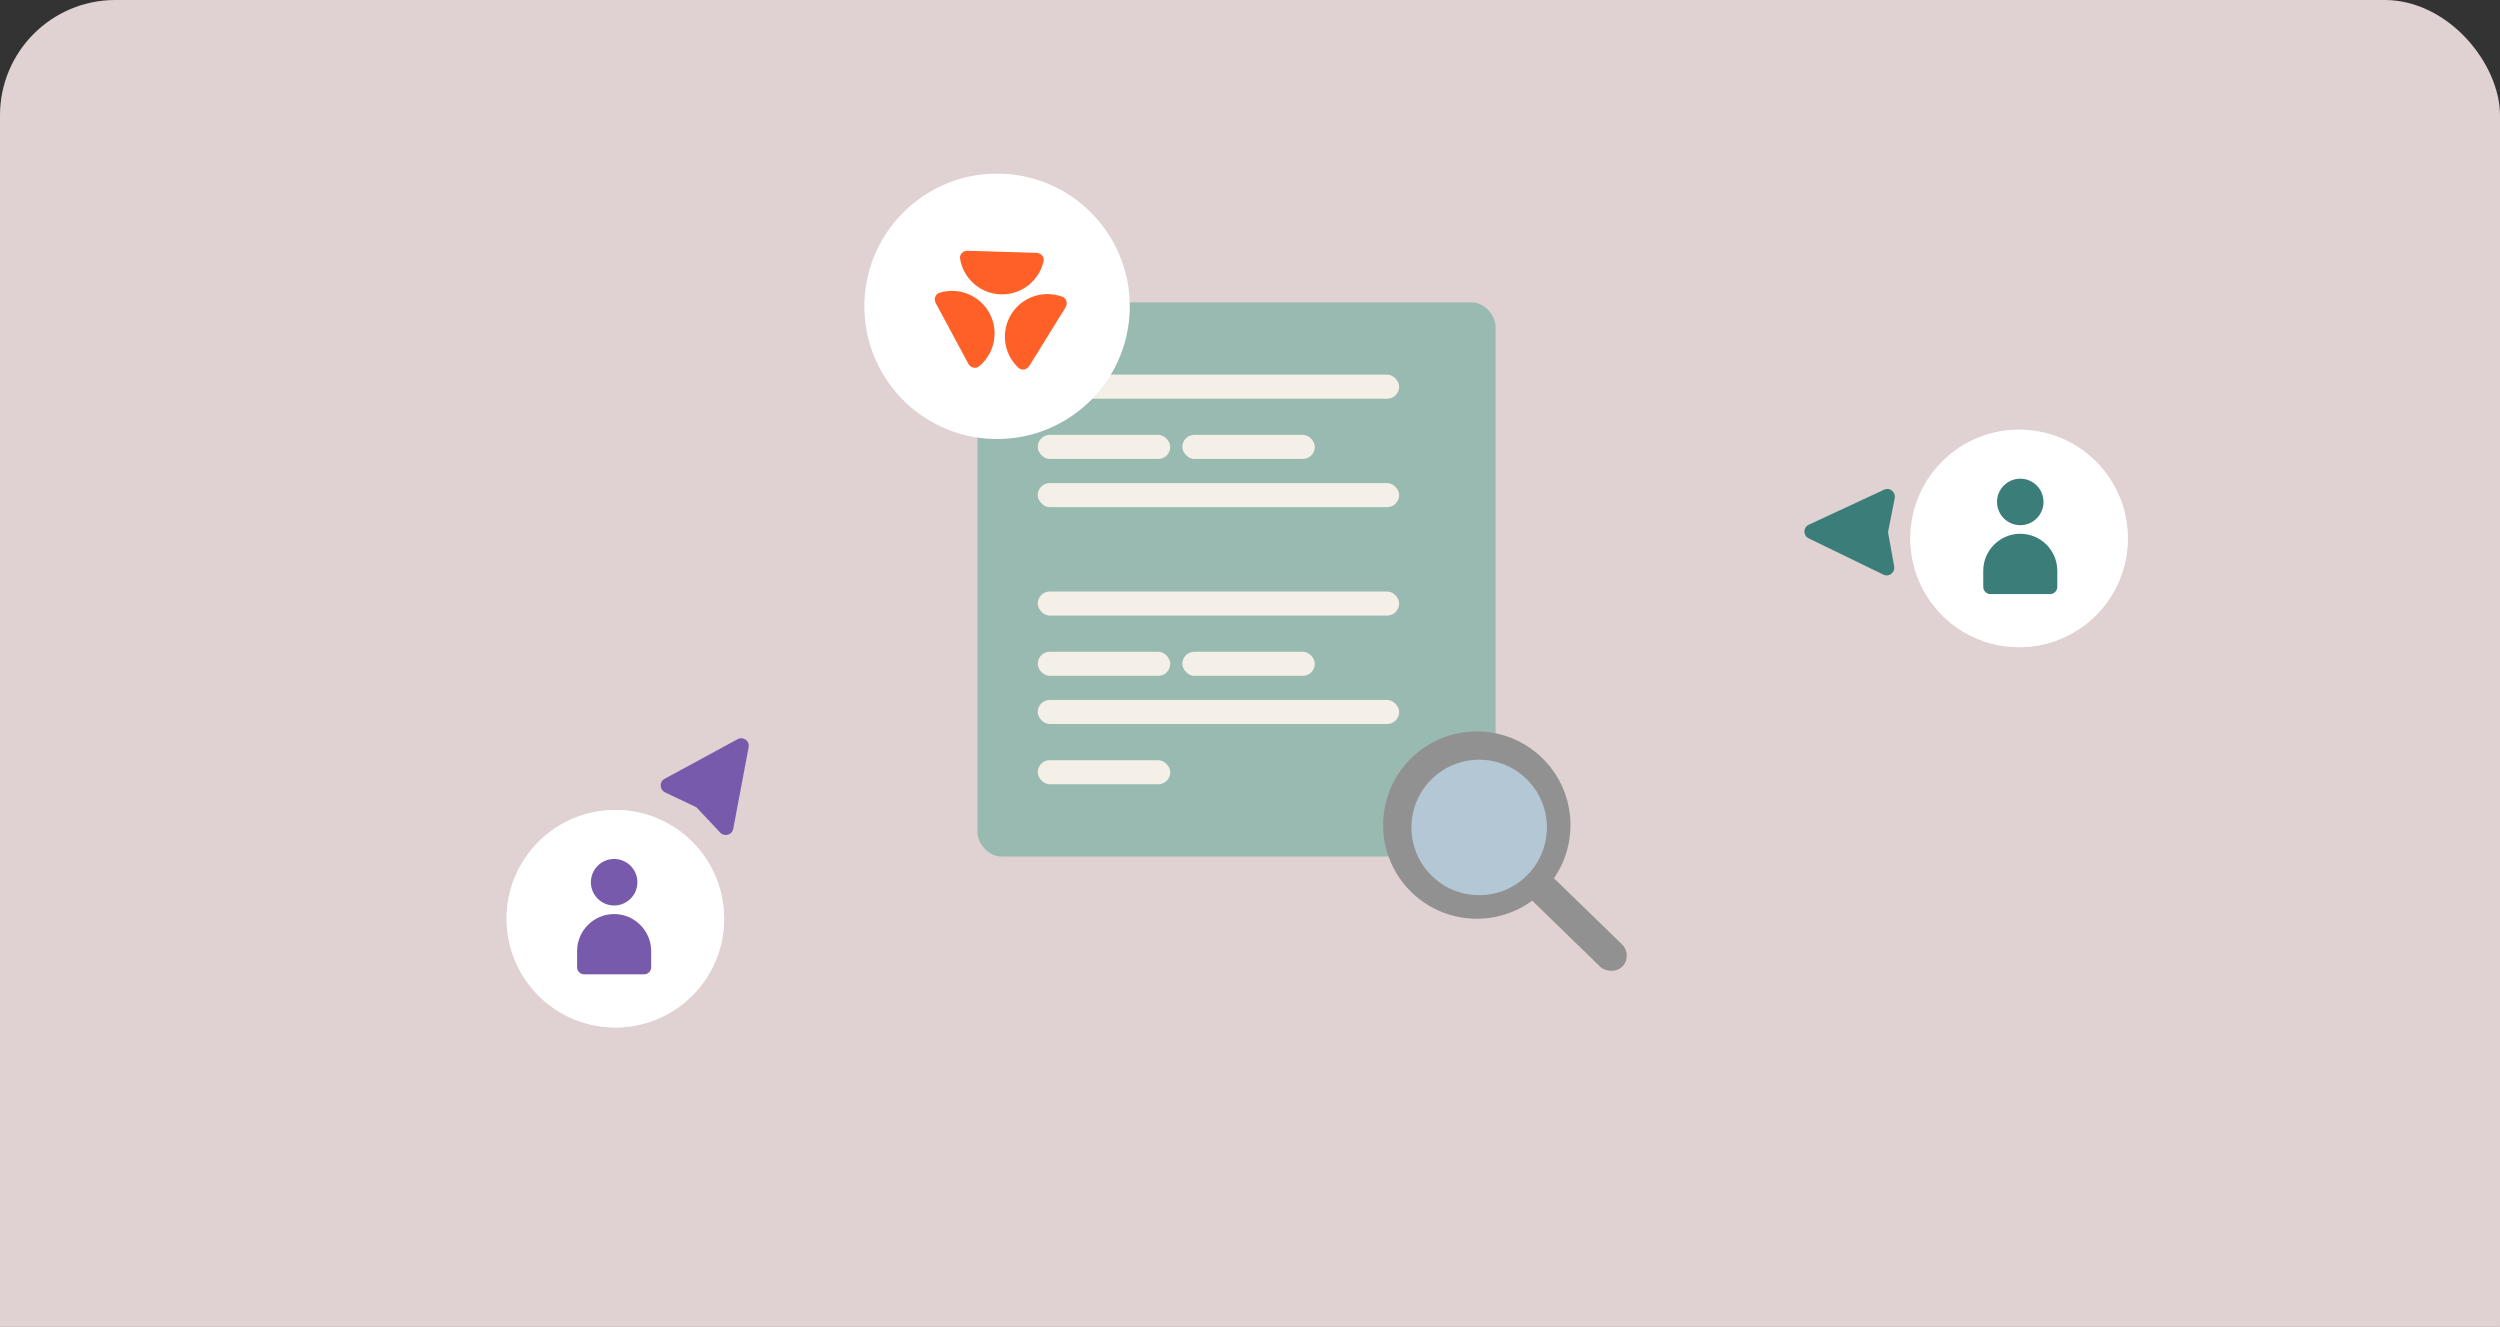 <svg width="390" height="207" viewBox="0 0 390 207" fill="none" xmlns="http://www.w3.org/2000/svg">
<rect x="0" y="0" width="390" height="207" fill="#333333" stroke="none"/>
<g clip-path="url(#clip0_13_135)">
<rect width="390" height="230" rx="18" fill="#E0D2D3"/>
<circle cx="16.967" cy="16.967" r="16.967" transform="matrix(-0.707 -0.707 -0.707 0.707 338.968 83.996)" fill="#F4EFE7"/>
<circle cx="16.967" cy="16.967" r="16.967" transform="matrix(-0.707 -0.707 -0.707 0.707 338.968 83.996)" fill="white"/>
<path d="M315.164 81.93C313.162 81.93 311.533 80.303 311.533 78.302C311.533 76.301 313.162 74.674 315.164 74.674C317.165 74.674 318.791 76.301 318.791 78.302C318.791 80.303 317.165 81.93 315.164 81.93Z" fill="#3B7E79"/>
<path d="M315.164 83.268C318.35 83.268 320.94 85.86 320.94 89.046V91.552C320.94 92.172 320.438 92.674 319.818 92.674H310.508C309.888 92.674 309.386 92.172 309.386 91.552V89.046C309.386 85.86 311.978 83.268 315.164 83.268Z" fill="#3B7E79"/>
<path fill-rule="evenodd" clip-rule="evenodd" d="M282.171 83.992L293.83 89.651C294.85 90.099 295.639 89.13 295.499 88.397L294.567 83.218C294.52 83.072 294.52 82.974 294.57 82.828L295.59 77.666C295.742 76.936 294.97 75.954 293.942 76.384L282.189 81.845C281.258 82.276 281.248 83.545 282.171 83.992Z" fill="#3B7E79"/>
<circle cx="95.996" cy="143.321" r="16.967" transform="rotate(-45 95.996 143.321)" fill="#F4EFE7"/>
<circle cx="95.996" cy="143.321" r="16.967" transform="rotate(-45 95.996 143.321)" fill="white"/>
<path d="M95.804 141.256C97.805 141.256 99.434 139.629 99.434 137.628C99.434 135.627 97.805 134 95.804 134C93.803 134 92.176 135.627 92.176 137.628C92.176 139.629 93.803 141.256 95.804 141.256Z" fill="#785AAC"/>
<path d="M95.804 142.594C92.618 142.594 90.028 145.186 90.028 148.372V150.878C90.028 151.498 90.53 152 91.15 152H100.46C101.08 152 101.582 151.498 101.582 150.878V148.372C101.582 145.186 98.99 142.594 95.804 142.594Z" fill="#785AAC"/>
<path fill-rule="evenodd" clip-rule="evenodd" d="M116.785 116.585L114.382 129.321C114.133 130.407 112.885 130.463 112.38 129.914L108.777 126.079C108.687 125.954 108.609 125.896 108.462 125.85L103.709 123.592C103.031 123.279 102.703 122.074 103.661 121.504L115.051 115.321C115.952 114.831 116.977 115.578 116.785 116.585Z" fill="#785AAC"/>
<rect x="152.488" y="47.165" width="80.82" height="86.459" rx="3.759" fill="#99BAB0"/>
<rect x="161.886" y="92.274" width="56.386" height="3.759" rx="1.88" fill="#F4EFE7"/>
<rect x="161.886" y="58.443" width="56.386" height="3.759" rx="1.88" fill="#F4EFE7"/>
<rect x="161.886" y="109.19" width="56.386" height="3.759" rx="1.88" fill="#F4EFE7"/>
<rect x="161.886" y="75.357" width="56.386" height="3.759" rx="1.88" fill="#F4EFE7"/>
<rect x="161.886" y="101.671" width="20.674" height="3.759" rx="1.879" fill="#F4EFE7"/>
<rect x="161.886" y="67.84" width="20.674" height="3.759" rx="1.879" fill="#F4EFE7"/>
<rect x="184.441" y="101.671" width="20.674" height="3.759" rx="1.879" fill="#F4EFE7"/>
<rect x="184.441" y="67.84" width="20.674" height="3.759" rx="1.879" fill="#F4EFE7"/>
<rect x="161.886" y="118.588" width="20.674" height="3.759" rx="1.879" fill="#F4EFE7"/>
<circle cx="155.545" cy="47.786" r="20.701" transform="rotate(1.746 155.545 47.786)" fill="white"/>
<path d="M160.583 57.066C160.209 57.671 159.404 57.866 158.883 57.383C158.561 57.084 158.269 56.753 158.011 56.395C157.501 55.687 157.136 54.886 156.936 54.037C156.736 53.188 156.705 52.309 156.845 51.448C156.986 50.587 157.294 49.763 157.753 49.021C158.211 48.279 158.812 47.636 159.52 47.126C160.227 46.617 161.028 46.251 161.877 46.051C162.726 45.852 163.606 45.821 164.466 45.961C164.902 46.032 165.328 46.146 165.739 46.3C166.405 46.551 166.59 47.358 166.216 47.963L160.583 57.066Z" fill="#FF6028"/>
<path d="M150.972 39.119C150.261 39.097 149.654 39.661 149.77 40.362C149.842 40.796 149.956 41.222 150.112 41.635C150.421 42.45 150.888 43.197 151.486 43.832C152.083 44.467 152.8 44.978 153.595 45.336C154.39 45.694 155.248 45.892 156.12 45.919C156.991 45.946 157.86 45.8 158.675 45.491C159.49 45.182 160.237 44.716 160.872 44.118C161.507 43.521 162.018 42.804 162.377 42.009C162.558 41.606 162.698 41.188 162.796 40.76C162.954 40.066 162.383 39.467 161.672 39.445L150.972 39.119Z" fill="#FF6028"/>
<path d="M145.985 47.3C145.648 46.674 145.881 45.879 146.561 45.67C146.981 45.54 147.413 45.453 147.853 45.408C148.72 45.321 149.597 45.405 150.432 45.656C151.267 45.908 152.044 46.321 152.719 46.873C153.395 47.424 153.955 48.104 154.367 48.872C154.78 49.64 155.038 50.482 155.125 51.349C155.213 52.217 155.128 53.093 154.877 53.928C154.626 54.764 154.212 55.541 153.661 56.216C153.382 56.558 153.07 56.87 152.73 57.149C152.18 57.6 151.389 57.356 151.052 56.73L145.985 47.3Z" fill="#FF6028"/>
<circle cx="230.383" cy="128.714" r="14.612" transform="rotate(-45.832 230.383 128.714)" fill="#919191"/>
<rect x="235.673" y="137.249" width="4.871" height="21.919" rx="2.435" transform="rotate(-45.832 235.673 137.249)" fill="#919191"/>
<circle cx="230.751" cy="129.082" r="10.567" transform="rotate(-45.832 230.751 129.082)" fill="#B3C7D5"/>
</g>
<defs>
<clipPath id="clip0_13_135">
<rect width="390" height="207" fill="white"/>
</clipPath>
</defs>
</svg>
